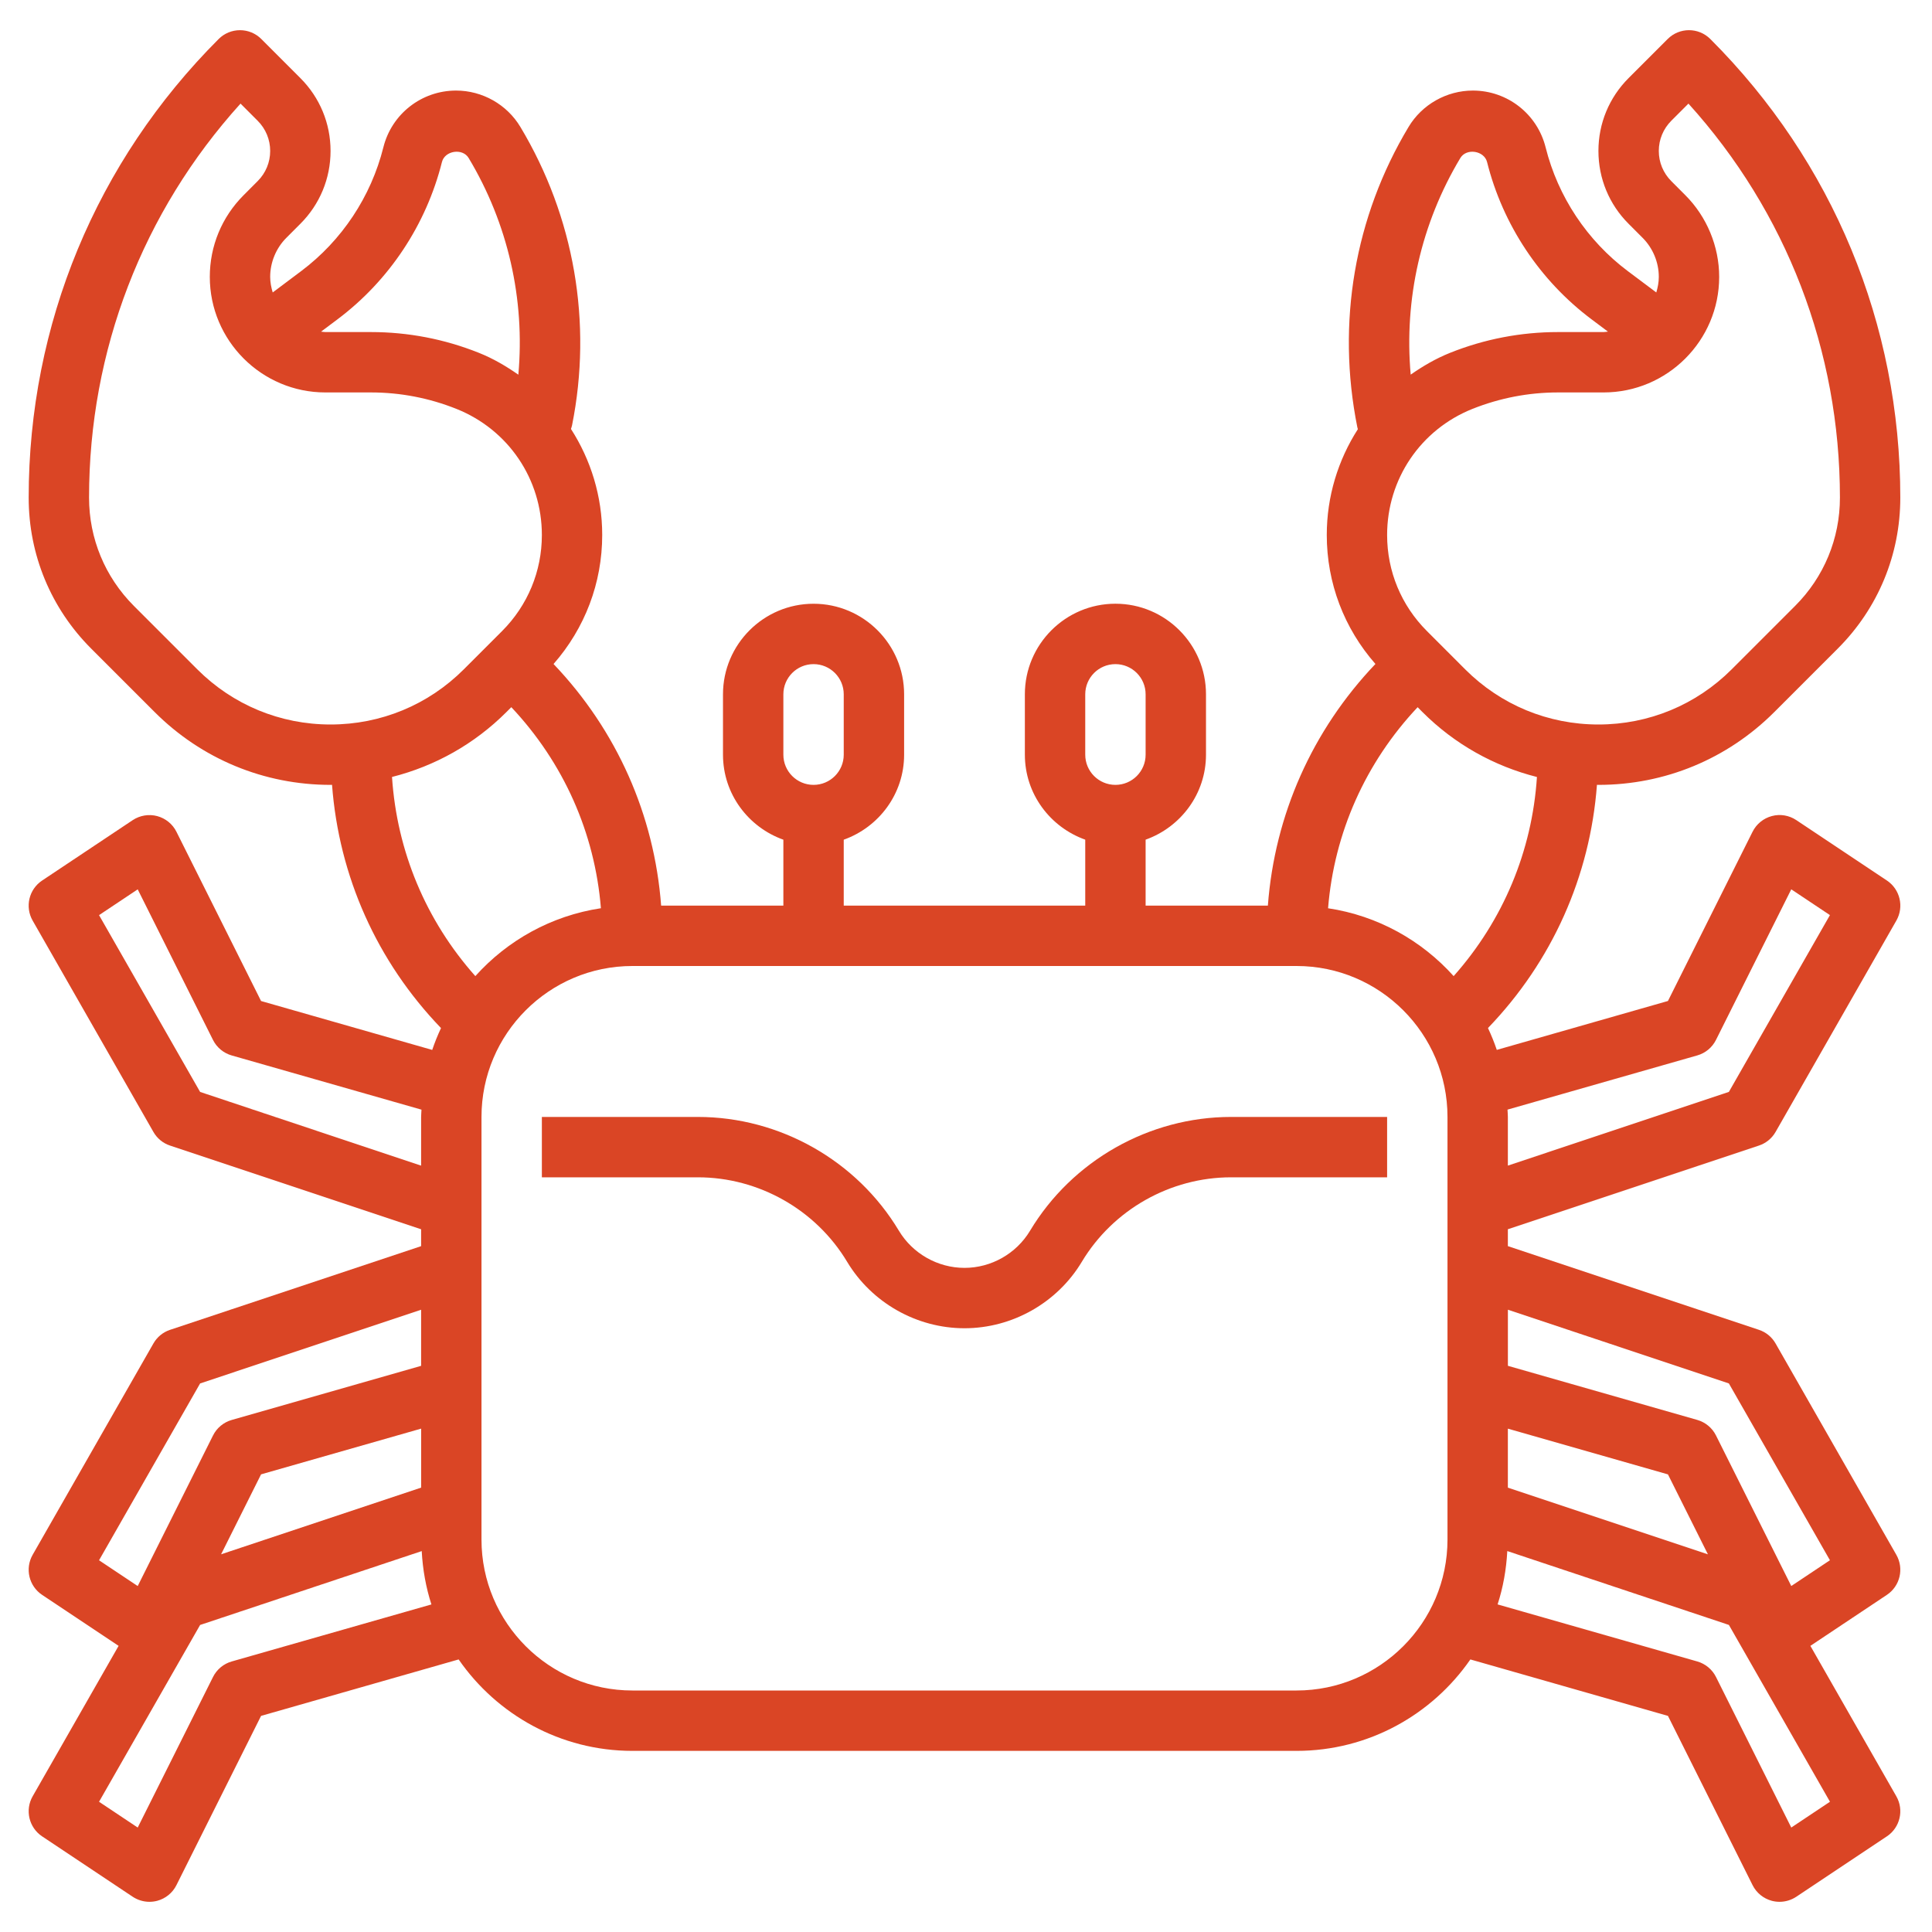 <?xml version="1.0" encoding="UTF-8"?> <svg xmlns="http://www.w3.org/2000/svg" id="Layer_3" height="512px" viewBox="0 0 64 64" width="512px"> <g> <g> <path d="m58.267 37.948c.233-.077.43-.238.552-.452l4-7c.261-.456.124-1.036-.313-1.328l-3-2c-.239-.16-.535-.21-.812-.135-.277.074-.51.263-.638.52l-2.803 5.606-5.67 1.62c-.083-.248-.182-.489-.292-.724 2.125-2.206 3.383-5.026 3.61-8.057.016 0 .032.002.049.002 2.202 0 4.271-.857 5.828-2.414l2.101-2.101c1.336-1.336 2.071-3.111 2.071-5 0-5.739-2.234-11.135-6.293-15.192-.391-.391-1.023-.391-1.414 0l-1.293 1.293c-.645.645-1 1.502-1 2.414s.355 1.77.999 2.413l.465.466c.341.341.536.812.536 1.293 0 .18-.034.351-.083.516l-.946-.709c-1.345-1.009-2.312-2.464-2.72-4.096-.277-1.109-1.268-1.883-2.411-1.883-.869 0-1.686.463-2.13 1.206-1.784 2.974-2.393 6.483-1.696 9.95l.017.061c-.655 1.022-1.03 2.226-1.03 3.505 0 1.59.573 3.089 1.612 4.273-2.094 2.198-3.337 4.997-3.563 8.004h-4.05v-2.184c1.161-.414 2-1.514 2-2.816v-2c0-1.654-1.346-3-3-3s-3 1.346-3 3v2c0 1.302.839 2.402 2 2.816v2.185h-8v-2.184c1.161-.414 2-1.514 2-2.816v-2c0-1.654-1.346-3-3-3s-3 1.346-3 3v2c0 1.302.839 2.402 2 2.816v2.184h-4.049c-.227-3.007-1.469-5.806-3.564-8.004 1.039-1.186 1.612-2.685 1.612-4.274 0-1.282-.377-2.489-1.035-3.512.013-.04.027-.079.036-.121.681-3.4.072-6.91-1.711-9.883-.444-.743-1.26-1.206-2.13-1.206-1.143 0-2.134.774-2.41 1.882-.409 1.633-1.375 3.087-2.72 4.097l-.945.709c-.049-.165-.084-.336-.084-.516 0-.481.195-.953.536-1.294l.463-.464c.646-.645 1.001-1.503 1.001-2.414s-.355-1.769-1.001-2.414l-1.292-1.293c-.187-.188-.441-.293-.707-.293s-.52.105-.707.293c-4.058 4.058-6.293 9.453-6.293 15.192 0 1.889.735 3.664 2.07 5l2.101 2.101c1.557 1.557 3.627 2.414 5.829 2.414.016 0 .032-.002.049-.002.228 3.031 1.486 5.852 3.61 8.058-.11.235-.208.476-.291.724l-5.67-1.62-2.803-5.606c-.128-.257-.36-.445-.638-.52-.277-.073-.572-.024-.812.135l-3 2c-.438.292-.574.872-.313 1.328l4 7c.122.214.318.375.552.452l8.316 2.772v.559l-8.316 2.772c-.233.077-.43.238-.552.452l-4 7c-.261.456-.124 1.036.313 1.328l2.534 1.689-2.847 4.983c-.261.456-.124 1.036.313 1.328l3 2c.167.11.36.168.555.168.086 0 .172-.011.257-.033.277-.074.51-.263.638-.52l2.803-5.606 6.545-1.87c1.264 1.827 3.372 3.029 5.757 3.029h22c2.385 0 4.493-1.202 5.758-3.029l6.545 1.87 2.803 5.606c.128.257.36.445.638.52.084.022.17.033.256.033.195 0 .389-.058.555-.168l3-2c.438-.292.574-.872.313-1.328l-2.847-4.983 2.534-1.689c.438-.292.574-.872.313-1.328l-4-7c-.122-.214-.318-.375-.552-.452l-8.316-2.772v-.56zm-22.317-14.948c0-.552.448-1 1-1s1 .448 1 1v2c0 .552-.448 1-1 1s-1-.448-1-1zm-10 0c0-.552.448-1 1-1s1 .448 1 1v2c0 .552-.448 1-1 1s-1-.448-1-1zm30.275 11.962c.27-.077.495-.264.62-.515l2.493-4.987 1.281.854-3.348 5.857-7.321 2.441v-1.612c0-.082-.009-.161-.012-.242zm-6.275 12.364 5.303 1.515 1.324 2.648-6.627-2.209zm-1.796-14.991c-1.062-1.183-2.517-2.001-4.16-2.248.203-2.498 1.238-4.823 2.967-6.66l.159.16c1.064 1.064 2.371 1.792 3.793 2.152-.16 2.456-1.121 4.752-2.759 6.596zm7.21-28.335.568-.568c3.243 3.586 5.018 8.184 5.018 13.054 0 1.354-.527 2.628-1.485 3.586l-2.101 2.101c-1.178 1.178-2.747 1.827-4.414 1.827-1.668 0-3.236-.649-4.415-1.828l-1.268-1.269c-.85-.85-1.317-1.979-1.317-3.181 0-1.851 1.109-3.49 2.827-4.177.907-.361 1.861-.545 2.835-.545h1.509c2.111 0 3.829-1.718 3.829-3.828 0-1.008-.409-1.994-1.121-2.706l-.465-.466c-.267-.268-.414-.622-.414-1s.148-.732.414-1zm-6.988 1.234c.2-.335.789-.247.885.134.52 2.076 1.749 3.927 3.461 5.21l.543.407c-.048.004-.095.015-.144.015h-1.509c-1.229 0-2.434.231-3.577.688-.472.189-.901.441-1.304.722-.222-2.496.341-5.003 1.645-7.176zm-37.196 5.344c1.711-1.283 2.939-3.134 3.46-5.211.095-.38.685-.469.885-.132 1.304 2.172 1.87 4.68 1.646 7.177-.404-.282-.833-.535-1.307-.724-1.143-.457-2.347-.688-3.577-.688h-1.509c-.049 0-.094-.011-.142-.014zm-4.645 11.594-2.101-2.101c-.956-.958-1.484-2.231-1.484-3.586 0-4.87 1.774-9.467 5.018-13.053l.567.568c.268.268.415.623.415 1s-.147.732-.416 1.001l-.463.464c-.722.723-1.121 1.684-1.121 2.707 0 2.11 1.718 3.828 3.828 3.828h1.509c.975 0 1.929.184 2.835.546 1.718.687 2.828 2.326 2.828 4.177 0 1.2-.468 2.33-1.317 3.181l-1.269 1.269c-1.178 1.178-2.747 1.827-4.414 1.827-1.668 0-3.236-.649-4.415-1.828zm6.451 3.566c1.422-.36 2.728-1.088 3.792-2.152l.16-.16c1.73 1.838 2.765 4.162 2.968 6.66-1.643.248-3.098 1.066-4.16 2.249-1.638-1.842-2.599-4.139-2.76-6.597zm-6.357 10.434-3.348-5.857 1.281-.854 2.493 4.987c.125.251.351.438.62.515l6.287 1.796c-.002.08-.012.159-.012.241v1.613zm.695 15.316 1.324-2.648 5.303-1.515v1.954zm-.695-5.66 7.321-2.441v1.858l-6.274 1.793c-.27.077-.495.264-.62.515l-2.494 4.987-1.281-.854zm1.047 9.21c-.27.077-.495.264-.62.515l-2.494 4.987-1.281-.854 3.348-5.857 7.341-2.447c.033.613.14 1.206.321 1.767zm40.274-4.038c0 2.757-2.243 5-5 5h-22c-2.757 0-5-2.243-5-5v-14c0-2.757 2.243-5 5-5h22c2.757 0 5 2.243 5 5zm11.388 9.54-2.493-4.987c-.125-.251-.351-.438-.62-.515l-6.615-1.89c.182-.561.288-1.154.321-1.767l7.341 2.447 3.348 5.857zm-2.067-14.712 3.348 5.857-1.281.854-2.493-4.987c-.125-.251-.351-.438-.62-.515l-6.274-1.793v-1.858z" data-original="#000000" class="active-path" data-old_color="#000000" fill="#DA4525"></path> <path d="m34.121 40.771c-.455.758-1.286 1.229-2.171 1.229-.884 0-1.717-.471-2.172-1.229-1.395-2.326-3.947-3.771-6.659-3.771h-5.169v2h5.169c2.014 0 3.908 1.072 4.944 2.8.815 1.357 2.305 2.2 3.887 2.2 1.583 0 3.072-.843 3.886-2.2 1.036-1.728 2.931-2.8 4.944-2.8h5.17v-2h-5.17c-2.712 0-5.263 1.445-6.659 3.771z" data-original="#000000" class="active-path" data-old_color="#000000" fill="#DA4525"></path> </g> </g> </svg> 